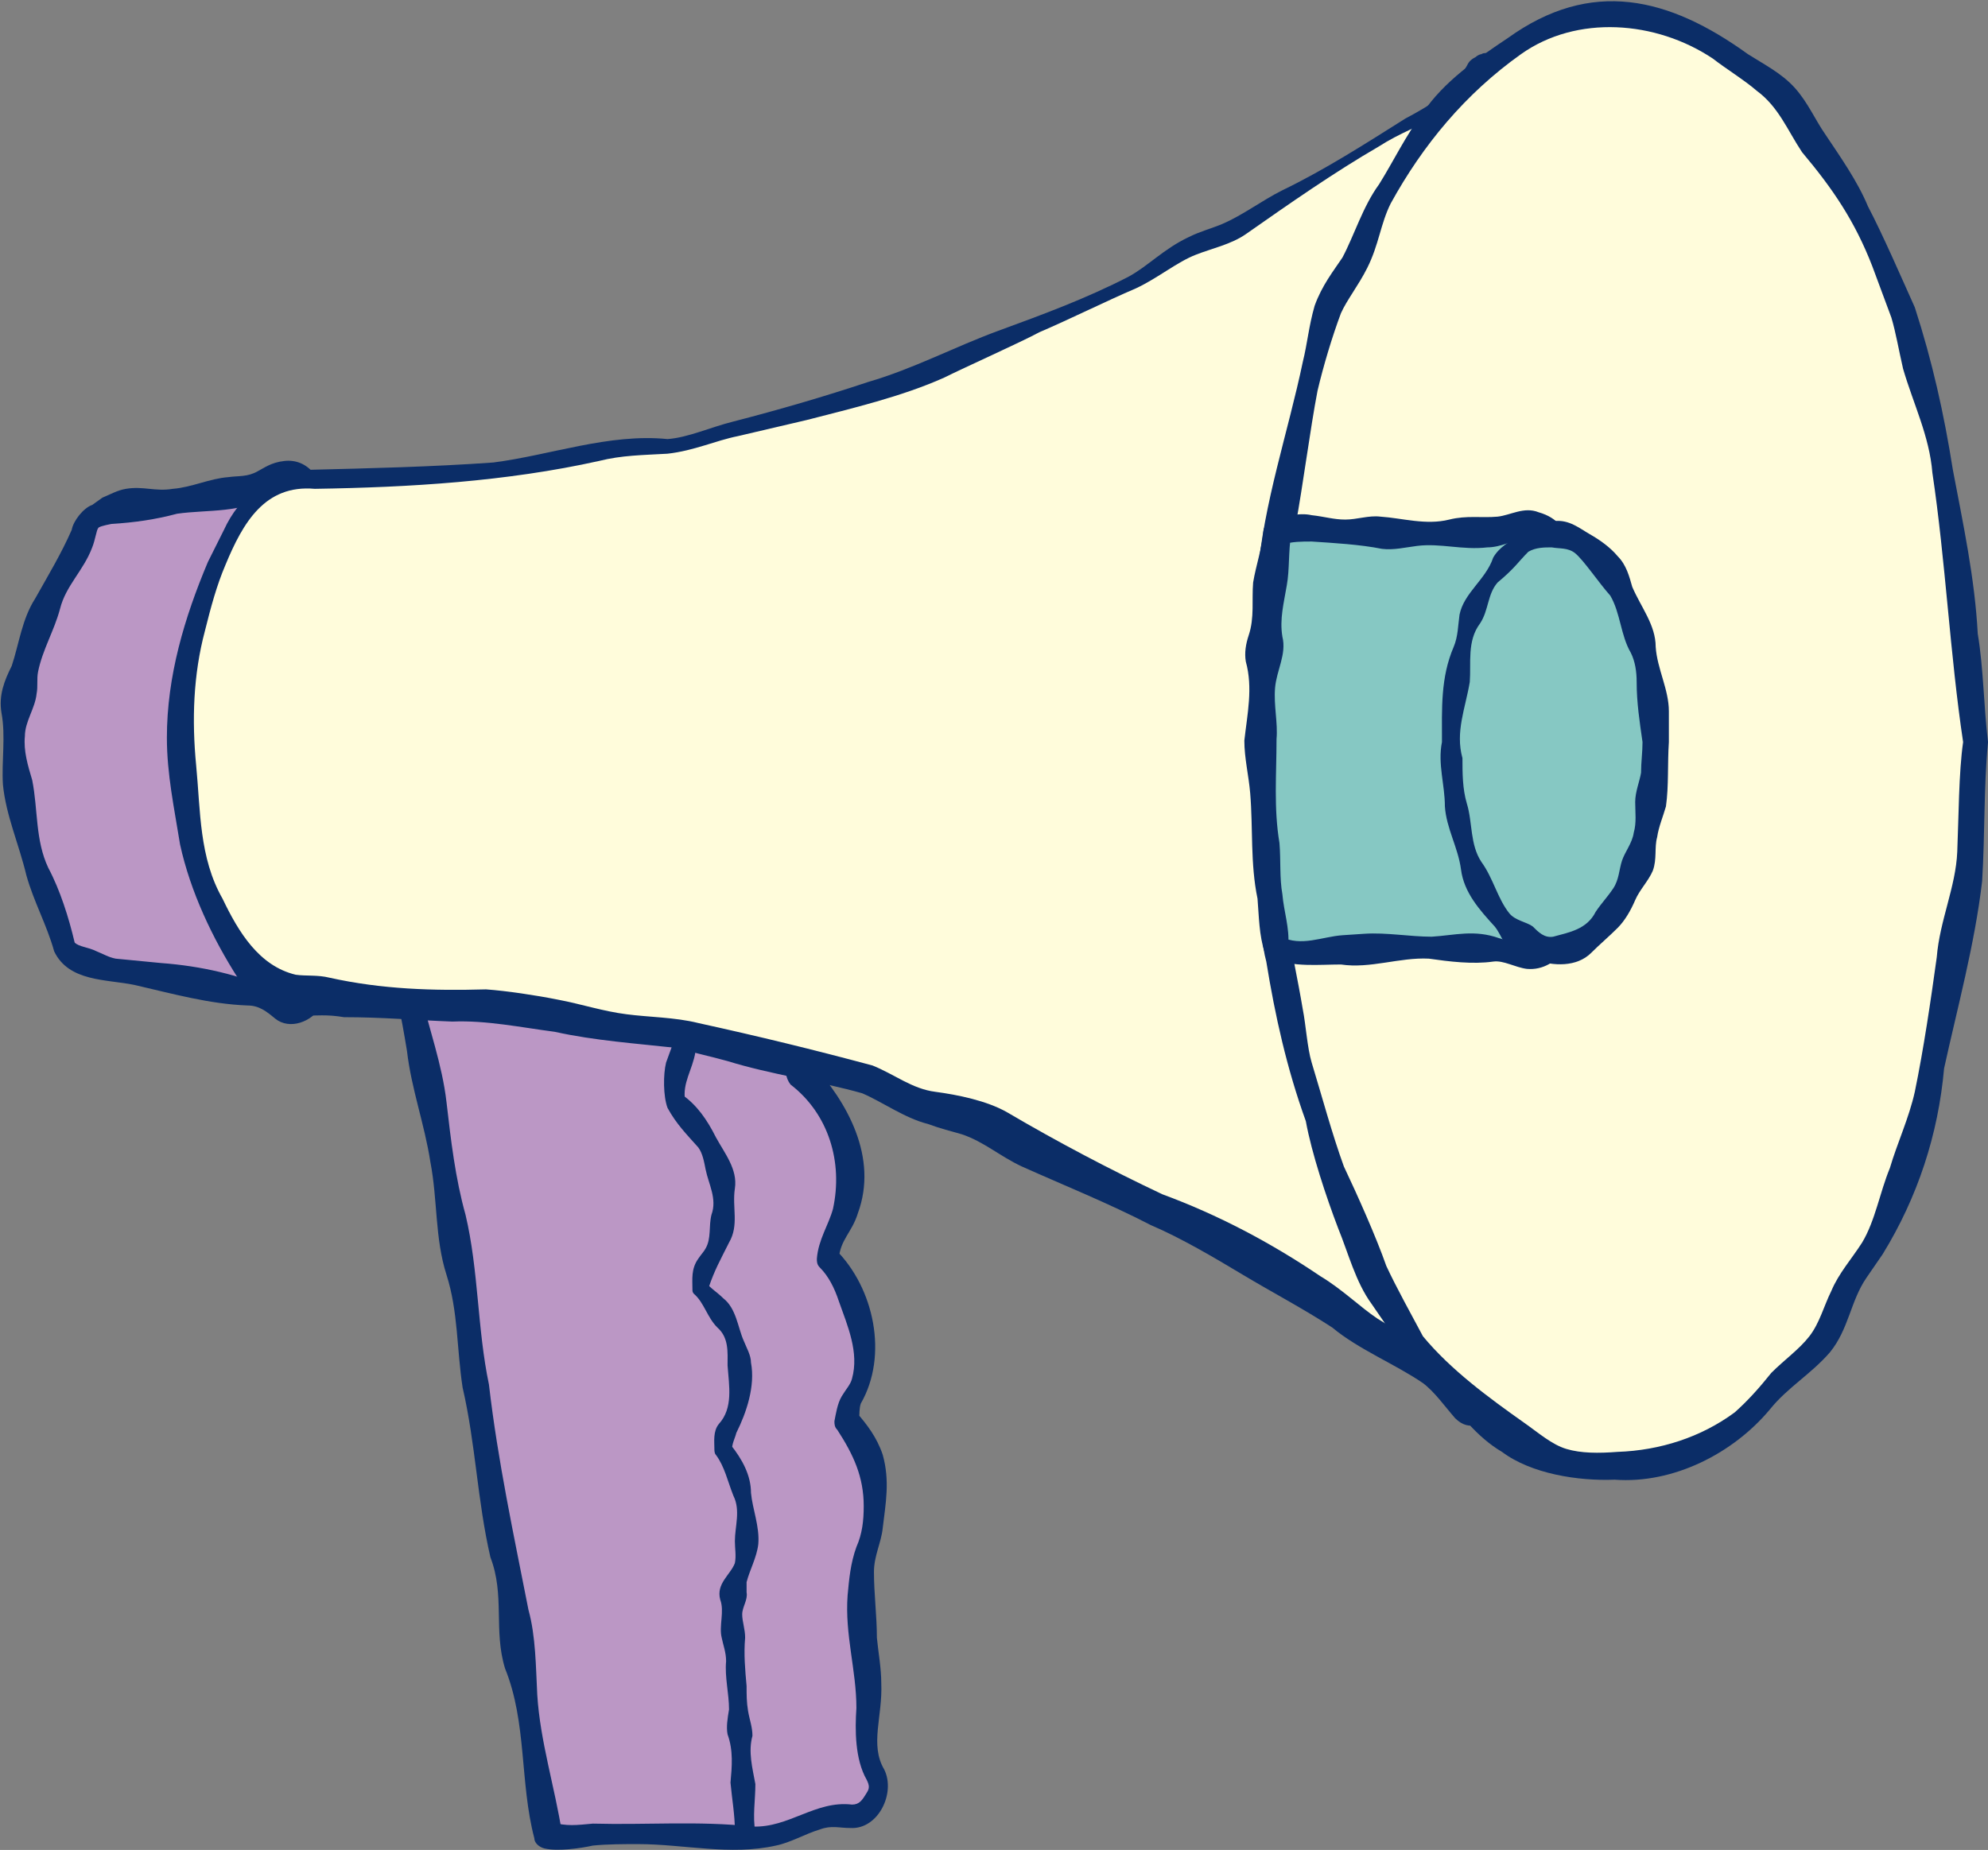 <?xml version="1.0" encoding="utf-8"?>
<!-- Generator: Adobe Illustrator 25.4.1, SVG Export Plug-In . SVG Version: 6.00 Build 0)  -->
<svg version="1.1" id="レイヤー_1" xmlns="http://www.w3.org/2000/svg" xmlns:xlink="http://www.w3.org/1999/xlink" x="0px"
	 y="0px" viewBox="0 0 135.8 126.4" style="enable-background:new 0 0 135.8 126.4;" xml:space="preserve">
<rect x="0" y="0" width="135.8" height="126.4" fill="#808080" stroke="none"/>
<style type="text/css">
	.st0{clip-path:url(#SVGID_00000062194182307470939620000011778339769023249814_);fill:#BB97C5;}
	.st1{clip-path:url(#SVGID_00000062194182307470939620000011778339769023249814_);fill:#0B2D67;}
	.st2{clip-path:url(#SVGID_00000062194182307470939620000011778339769023249814_);fill:#FFFCDB;}
	.st3{clip-path:url(#SVGID_00000062194182307470939620000011778339769023249814_);fill:#86C8C3;}
</style>
<g>
	<defs>
		<rect id="SVGID_1_" width="135.8" height="126.4"/>
	</defs>
	<clipPath id="SVGID_00000038409127499334792710000005120976112756311695_">
		<use xlink:href="#SVGID_1_"  style="overflow:visible;"/>
	</clipPath>
	<path style="clip-path:url(#SVGID_00000038409127499334792710000005120976112756311695_);fill:#BB97C5;" d="M26.5,64.2
		c0.4,0.8,0.9,2,1.3,3.8c0.3,1.2,0.6,2.5,0.9,4.1c0.3,1.3,0.6,2.6,0.9,4.1c0.2,1.3,0.4,2.7,0.7,4.1c0.2,1.3,0.4,2.7,0.6,4.1
		c0.2,1.3,0.5,2.7,0.7,4.1c0.2,1.4,0.3,2.8,0.5,4.1c0.2,1.4,0.4,2.7,0.6,4.1c0.2,1.4,0.4,2.8,0.6,4.1c0.2,1.4,0.5,2.7,0.7,4.1
		c0.2,1.4,0.6,2.7,0.8,4.1c0.2,1.4,0.3,2.8,0.4,4.1c0.2,1.5,0.5,2.8,0.7,4.1c0.2,1.5,0.4,2.9,0.6,4.1c0.3,1.8,0.6,3.1,0.7,4
		c1.8,0.4,1.9,0,3.7,0c1.9,0,1.9,0,3.8,0c1.9,0,1.9,0.1,3.8,0.1c1.9,0,1.9,0.3,3.8,0c1.8-0.3,1.8-0.6,3.5-1.2c1.8-0.6,2.6,0.5,3.6-1
		c1.1-1.6-0.3-2-0.4-3.9c-0.1-2,0.2-2,0.1-4c-0.1-2-0.3-2-0.4-3.9c-0.1-2-0.2-2,0-4c0.1-1.8,0.5-1.5,0.8-3.5
		c0.1-1.1,0.2-2.3-0.1-3.6c-0.2-1.1-0.9-2.2-1.7-3.2c0.1-2,1-1.6,1.2-3.8c0.1-1.2-0.1-2.5-0.6-3.9c-0.4-1.1-0.8-2.3-1.9-3.4
		c0.3-2.3,1.1-1.7,1.4-4.3c0.2-1.3,0.2-2.8-0.5-4.5c-0.5-1.2-1.4-2.5-2.7-3.8c-0.2-2.4,2.2-2.7,0.9-4.7c-1.1-1.8-2.1-0.2-4.2-0.5
		c-2.1-0.3-2.1-0.4-4.1-0.7s-2.1-0.3-4.1-0.7c-2.1-0.3-2.1-0.2-4.2-0.5c-2.1-0.3-2.1-0.4-4.1-0.7c-2.1-0.3-2.1-0.3-4.2-0.7
		C28.6,64.4,28.6,64.2,26.5,64.2"/>
	<path style="clip-path:url(#SVGID_00000038409127499334792710000005120976112756311695_);fill:#0B2D67;" d="M27.2,64.8
		c0.2-0.2,0.3-0.4,0.3-0.6c-0.1-0.3,0-0.1,0-0.1l0.1,0.2c0.5,1.1,0.8,2.2,1.1,3.4c0.6,2.6,1.5,5,1.8,7.6c0.3,2.6,0.6,5.2,1.3,7.7
		c0.9,3.8,0.8,7.8,1.6,11.6c0.6,5.2,1.7,10.3,2.7,15.4c0.5,1.8,0.5,3.9,0.6,5.8c0.2,3.2,1.2,6.3,1.7,9.5l-0.7-0.8
		c1,0.3,1.7,0.2,2.8,0.1c3.7,0.1,7.2-0.2,10.9,0.2c2.5,0.1,4.3-1.8,6.8-1.5c0.5,0,0.7-0.3,1-0.8c0.2-0.3,0.2-0.5,0-0.9
		c-0.8-1.4-0.8-3.4-0.7-4.9c0-2.6-0.8-5-0.6-7.7c0.1-1.1,0.2-2.2,0.6-3.3c0.4-0.9,0.5-1.8,0.5-2.8c0-2-0.7-3.5-1.8-5.2
		C57,97.5,57,97.3,57,97.1c0.1-0.5,0.2-1.2,0.5-1.7c0.3-0.5,0.6-0.8,0.7-1.2c0.5-1.8-0.3-3.6-0.9-5.3C57,88,56.6,87.2,56,86.6
		c-0.2-0.2-0.2-0.4-0.2-0.6c0.1-1.3,0.8-2.3,1.1-3.4c0.7-3.2-0.3-6.5-2.9-8.5c-0.7-0.9-0.2-2.4,0.4-3.3c0.5-0.8,0.8-1,0.3-1.8
		c-0.1-0.2-0.2-0.3-0.3-0.3c-0.2-0.1-1.1,0.2-2,0.3c-0.4,0.1-0.9,0-1.3,0c-3.2-0.4-6.5-0.8-9.6-1.5c-1.5-0.2-5-0.6-6.5-0.8
		c-1.4-0.2-2.9-0.4-4.3-0.7c-1.3-0.2-2.3-0.8-3.5-0.8c-0.1,0-0.2,0-0.1,0C27.1,65,27.1,64.9,27.2,64.8 M25.7,63.9
		c0.7-0.8,2.2-0.6,3.2-0.5c2.2,0.5,4.2,0.7,6.4,1.1c4.3,1.2,8.6,1,12.9,2c1.4,0.3,2.7,0.8,4.1,0.8c0.8-0.1,1.3-0.5,2.3-0.5
		c1.7,0.2,2.9,2.3,2.2,3.9c-0.5,1-1.2,1.5-1.1,2.5l-0.3-0.6c2.5,2.7,4.6,6.5,3.2,10.3c-0.4,1.3-1.2,1.8-1.3,3.1l-0.2-0.6
		c2.6,2.6,3.6,7.2,1.7,10.5c-0.1,0.3-0.1,0.7-0.1,1.1l-0.2-0.5c0.7,0.8,1.4,1.7,1.8,2.9c0.5,1.8,0.2,3.3,0,5c-0.1,1-0.6,1.9-0.6,3
		c0,1.5,0.2,3,0.2,4.5c0.1,1,0.3,2.1,0.3,3.1c0.1,2.3-0.8,4.2,0.2,5.9c0.8,1.6-0.4,4.1-2.3,4c-0.8,0-1.3-0.2-2.1,0.1
		c-1,0.3-2,0.9-3,1.1c-3.1,0.7-6.3-0.1-9.4-0.1c-1,0-2.1,0-3.1,0.1c-0.9,0.2-2.4,0.4-3.3,0.2c-0.4-0.1-0.7-0.4-0.7-0.7
		c-1-3.8-0.5-7.9-2-11.6c-0.8-2.6,0-5-1-7.6c-0.9-3.9-1-7.7-1.9-11.6c-0.4-2.6-0.3-5.2-1.1-7.7c-0.8-2.5-0.6-5.1-1.1-7.7
		c-0.4-2.6-1.3-5-1.6-7.6c-0.4-2.4-0.8-4.8-1.9-7.1c0,0,0,0-0.1-0.3C25.6,64.3,25.6,64.1,25.7,63.9"/>
	<path style="clip-path:url(#SVGID_00000038409127499334792710000005120976112756311695_);fill:#0B2D67;" d="M50.2,125.1
		c0-1.1-0.2-2.2-0.3-3.3c0.1-1.1,0.2-2.2-0.2-3.3c-0.1-0.5,0-1.1,0.1-1.7c0-1.1-0.3-2.2-0.2-3.3c0-0.6-0.2-1.1-0.3-1.6
		c-0.2-0.8,0.2-1.8-0.1-2.6c-0.3-1.1,0.7-1.7,1-2.5c0.1-0.5,0-1,0-1.5c0-1,0.4-2.1-0.1-3.1c-0.4-1-0.6-2-1.2-2.8
		c-0.1-0.1-0.1-0.3-0.1-0.4c0-0.5-0.1-1.2,0.3-1.7c1-1.1,0.7-2.6,0.6-4c0-0.9,0.1-1.9-0.7-2.6c-0.7-0.7-0.9-1.7-1.6-2.3
		c-0.1-0.1-0.1-0.2-0.1-0.3c0-0.7-0.1-1.4,0.4-2.1c0.2-0.3,0.4-0.5,0.5-0.7c0.4-0.7,0.2-1.5,0.4-2.3c0.4-1.1-0.2-2.1-0.4-3.1
		c-0.1-0.5-0.2-1.1-0.5-1.5c-0.8-0.9-1.5-1.6-2.1-2.7c-0.3-0.8-0.3-2.3-0.1-3.1c0,0,0.8-2.2,0.8-2.2c0.1-0.4,0.5-0.5,0.9-0.4
		c0.8,0.3,0.4,1.3,0.3,1.9c-0.2,1.2-0.9,2.1-0.7,3.3l-0.2-0.4c1,0.7,1.7,1.7,2.3,2.9c0.6,1.1,1.5,2.2,1.3,3.5
		c-0.2,1.3,0.3,2.5-0.4,3.7c-0.6,1.2-1,1.9-1.4,3.1l-0.2-0.4c0.3,0.4,0.8,0.7,1.2,1.1c0.9,0.7,1,2,1.4,2.9c0.2,0.5,0.5,1,0.5,1.5
		c0.3,1.6-0.3,3.4-1,4.8c-0.1,0.4-0.3,0.7-0.3,1.2l-0.1-0.4c0.8,1,1.4,2.1,1.4,3.3c0.1,1.1,0.6,2.3,0.5,3.5
		c-0.1,0.9-0.6,1.8-0.8,2.6c0,0.3,0,0.5,0,0.7c0.1,0.5-0.3,1-0.3,1.5c0,0.5,0.2,1,0.2,1.6c-0.1,1.1,0,2.2,0.1,3.3
		c0,0.6,0,1.1,0.1,1.7c0.1,0.6,0.3,1.1,0.3,1.7c-0.3,1.1,0,2.2,0.2,3.3c0,1.1-0.2,2.2,0,3.3C51.8,126,50.2,126.2,50.2,125.1"/>
	<path style="clip-path:url(#SVGID_00000038409127499334792710000005120976112756311695_);fill:#BB97C5;" d="M20.9,32.9
		c-1.8-1.5-2.3,0.3-4.5,0.7c-2.3,0.3-2.3,0.3-4.6,0.7c-2.3,0.3-2.4,0-4.6,0.7c-1.8,0.6-1,1.1-2.2,3.1c-0.6,1-1.2,2.1-1.8,3.4
		c-0.5,1.1-0.9,2.3-1.3,3.6c-0.3,1.2-0.7,2.5-0.8,3.8c-0.1,1.2-0.1,2.6,0,3.9c0.2,1.7,0.5,3.3,0.9,4.6c0.4,1.8,1,3.3,1.6,4.5
		c1.2,2.8,0.3,3.1,2.5,3.9c1.8,0.7,1.8,0.4,3.7,0.8s1.9,0.3,3.7,0.6c1.9,0.3,1.9,0.4,3.7,0.7c1.9,0.3,2.4,2,3.7,0.6
		c1.6-1.6,0-2.2,0-4.4c0-2.2,0-2.2,0-4.5s0.1-2.2,0.1-4.5c0-2.2,0-2.2,0-4.5c0-2.2,0-2.2,0-4.5c0-2.2,0.1-2.2,0.1-4.5
		c0-2.2-0.6-2.3-0.1-4.5C21.3,35,22.6,34.3,20.9,32.9"/>
	<path style="clip-path:url(#SVGID_00000038409127499334792710000005120976112756311695_);fill:#0B2D67;" d="M20.3,33.6
		c-0.8-0.7-0.9-0.3-1.8,0.2c-1.9,1.3-4.3,1-6.4,1.3c-1.5,0.4-2.9,0.6-4.5,0.7c-0.5,0.1-0.9,0.2-0.9,0.3c-0.1,0.1-0.2,0.8-0.4,1.3
		C5.7,39,4.5,40,4.1,41.6c-0.4,1.5-1.2,2.8-1.5,4.3c-0.1,0.5,0,1-0.1,1.5c-0.1,1-0.8,1.9-0.8,2.9c-0.1,1,0.2,2,0.5,3
		c0.4,2,0.2,4.1,1.1,6c0.8,1.5,1.4,3.4,1.8,5.1C5.4,64.7,6,64.7,6.6,65c0.5,0.2,0.8,0.4,1.3,0.5l3.1,0.3c2.7,0.2,5.4,0.8,7.8,1.9
		c0.5,0.3,1,0.5,1,0.3c0.3-0.3,1-0.7,0.9-1.2c-0.1-0.6-0.5-1.6-0.7-2.4c-0.3-1.3-0.1-2.6,0-4c0-1-0.2-2.1-0.2-3.2c0-1,0.3-2,0.2-3.1
		c0-1-0.2-2.1-0.2-3.1c0.1-2.1,0.4-4.2,0.1-6.3c-0.2-1.6,0.3-3,0.1-4.5c-0.5-1.6-0.3-3.6,0.4-5.1C20.8,34.2,21.1,34.4,20.3,33.6
		L20.3,33.6 M21.4,32.3c3.2,2-0.6,5.1,0.2,7.8l0.2,1.7c0.4,2.1-0.3,4.1-0.1,6.2c0.4,2.1,0.3,4.2,0,6.3c-0.1,1,0.2,2.1,0.1,3.2
		c-0.1,1-0.3,2-0.2,3.1c0,1,0.3,2.1,0.1,3.1c-0.1,0.6-0.1,0.9-0.1,1.4c0.1,0.5,0.3,0.8,0.6,1.5c0.3,0.6,0.2,1.7-0.3,2.2
		c-0.6,1-2.1,1.6-3.1,0.8c-0.6-0.5-1.1-0.9-1.9-0.9c-2.6-0.1-5.1-0.8-7.7-1.4c-1.9-0.4-4.5-0.2-5.5-2.3c-0.5-1.8-1.4-3.4-1.9-5.2
		c-0.5-2.1-1.4-4.1-1.6-6.2c-0.1-1.6,0.2-3.3-0.1-4.9c-0.2-1.2,0.2-2.2,0.7-3.2c0.5-1.5,0.7-3.2,1.6-4.6c0.9-1.6,1.8-3.1,2.5-4.7
		c0.1-0.6,0.8-1.5,1.4-1.7L7,34c0.5-0.2,1-0.5,1.6-0.6c1.2-0.2,2,0.2,3.2,0c1.3-0.1,2.5-0.7,3.8-0.8c0.7-0.1,1.3,0,2-0.4
		c0.4-0.2,0.9-0.6,1.8-0.7C20.2,31.4,20.9,31.7,21.4,32.3L21.4,32.3"/>
	<path style="clip-path:url(#SVGID_00000038409127499334792710000005120976112756311695_);fill:#FFFCDB;" d="M101,95.8
		c-0.8,2-1.5-0.9-3.8-2.4c-1-0.7-2.4-1.3-3.8-2.1c-1.1-0.7-2.2-1.7-3.6-2.5c-1.2-0.7-2.4-1.5-3.7-2.2c-1.2-0.7-2.5-1.4-3.8-2.1
		c-1.2-0.7-2.7-1.1-4-1.8c-1.3-0.7-2.6-1.3-3.9-1.9c-1.3-0.6-2.6-1.3-3.9-1.8c-1.3-0.6-2.5-1.5-3.8-2.1c-1.4-0.6-2.9-0.6-4.2-1.1
		c-1.4-0.5-2.6-1.4-3.9-1.8c-1.4-0.4-2.8-0.6-4.2-0.9c-1.4-0.4-2.7-0.8-4.1-1.1c-1.4-0.3-2.8-0.7-4.1-1c-1.4-0.3-2.9-0.2-4.2-0.4
		c-1.4-0.2-2.8-0.6-4.2-0.8c-1.5-0.2-2.9-0.5-4.2-0.6c-1.5-0.2-3,0-4.3-0.1c-1.6-0.1-3-0.2-4.2-0.3c-2.7-0.1-2.1-0.4-4.2-0.4
		c-1.4,0-2.6-0.6-3.7-1.7c-0.9-0.9-1.6-2.1-2.3-3.5c-0.6-1.2-1.2-2.5-1.6-3.9c-0.3-1.3-0.5-2.7-0.7-4.2c-0.2-1.4-0.4-2.8-0.4-4.3
		c0-1.5,0.1-2.9,0.3-4.3c0.2-1.5,0.6-2.8,1-4.2c0.4-1.5,0.8-2.8,1.4-4c0.7-1.4,1.3-2.8,2.2-3.7c1.1-1.1,2.5-1.7,3.8-1.7
		c2.1,0,1.6,0,4.2-0.1c1.2-0.1,2.6,0,4.2-0.2c1.3-0.1,2.7-0.2,4.2-0.4c1.3-0.1,2.7-0.5,4.2-0.7c1.4-0.2,2.7-0.6,4.2-0.8
		c1.4-0.2,2.8,0,4.3-0.2c1.4-0.3,2.7-0.8,4.1-1.1c1.4-0.3,2.7-0.7,4.1-1.1c1.4-0.4,2.7-0.8,4.1-1.2c1.3-0.4,2.6-0.8,3.9-1.3
		c1.2-0.5,2.4-1.1,3.7-1.6c1.2-0.5,2.5-1,3.7-1.6c1.2-0.6,2.5-1,3.8-1.6c1.2-0.6,2.5-1.1,3.7-1.7c1.2-0.6,2.3-1.6,3.4-2.2
		c1.2-0.7,2.6-0.9,3.8-1.6c1.2-0.7,2.3-1.5,3.4-2.2c1.2-0.7,2.4-1.4,3.5-2.1c1.2-0.8,2.4-1.5,3.4-2.2c1.3-0.8,2.6-1.3,3.6-2
		c2.1-1.4,2.5-4.3,3.2-2.4c0.7,2-0.2,2.1-0.2,4.3c0,2.2,0,2.2,0,4.3c0,2.2,0,2.2,0,4.3c0,2.2,0,2.2,0,4.3c0,2.2-0.1,2.2-0.1,4.3
		c0,2.2,0.1,2.2,0.1,4.3c0,2.2,0.3,2.2,0.3,4.3c0,2.2,0,2.2,0,4.3c0,2.2-0.3,2.2-0.3,4.3c0,2.2,0.1,2.2,0.1,4.3
		c0,2.2-0.1,2.2-0.1,4.3c0,2.2,0.2,2.2,0.2,4.3c0,2.2,0,2.2,0,4.3c0,2.2-0.3,2.2-0.4,4.3c0,2.2,0.1,2.2,0.1,4.3
		c0,2.2-0.3,2.2-0.3,4.3c0,2.2,0.2,2.2,0.2,4.3c0,2.2,0.1,2.2,0.1,4.3c0,2.2-0.1,2.2-0.1,4.3c0,2.2-0.3,2.2,0,4.3
		C101.3,93.7,101.8,93.8,101,95.8"/>
	<path style="clip-path:url(#SVGID_00000038409127499334792710000005120976112756311695_);fill:#0B2D67;" d="M101.9,96.2
		c-0.4,1.1-1.5,1.7-2.5,0.7c-0.7-0.8-1.4-1.8-2.2-2.4c-1.9-1.3-4.4-2.3-6.2-3.8c-2-1.3-4.1-2.4-6.1-3.6c-2-1.2-4.2-2.5-6.3-3.4
		c-2.9-1.5-5.9-2.7-8.8-4c-1.5-0.7-2.6-1.7-4.1-2.2c-0.7-0.2-1.5-0.4-2.3-0.7c-1.6-0.4-3.1-1.5-4.5-2.1c-2.8-0.8-6.3-1.3-9.2-2.2
		c-0.7-0.2-2.8-0.7-3.5-0.9c-2.7-0.3-5.6-0.5-8.3-1.1c-2.3-0.3-4.7-0.8-7-0.7c-2.6-0.1-4.8-0.3-7.4-0.3c-1.2-0.2-1.8-0.1-3-0.1
		c-1.7-0.1-3.3-1.2-4.2-2.5c-1.8-2.8-3.3-6-4-9.2c-0.4-2.5-0.9-4.8-0.9-7.3c0-4.2,1.2-8.2,2.8-12l1.1-2.2c1-2.2,3.2-4.2,5.8-4.1
		c4.1-0.1,8.4-0.2,12.6-0.5c3.9-0.5,7.9-2,11.9-1.6c1.4-0.1,2.9-0.8,4.5-1.2c3.1-0.8,6.2-1.7,9.2-2.7c3.1-0.9,5.9-2.4,8.9-3.5
		c3-1.1,6-2.2,8.9-3.7c1.3-0.7,2.4-1.9,4.1-2.7c0.8-0.4,1.6-0.6,2.3-0.9c1.4-0.6,2.7-1.6,4.1-2.3c2.9-1.4,5.7-3.2,8.4-4.9
		c1.7-0.9,3.2-1.8,4.2-3.6c0.1-0.2,0.2-0.4,0.6-0.6c0.1-0.1,0.3-0.2,0.4-0.2c0.1-0.1,0.5-0.1,0.7,0c0.3,0.1,0.5,0.4,0.6,0.6
		c0.7,1.4,0.6,2.7,0.1,4.1c-0.3,3.6,0.1,7.2,0,10.7c0.2,3.2-0.4,6.5-0.2,9.6c-0.1,2.6,0.5,4.8,0.5,7.3c0,2.4,0.1,4.9-0.4,7.3
		c-0.2,3-0.1,6.5-0.2,9.6c0.2,2.4,0.4,4.8,0.3,7.2c0.1,1.6-0.1,3.3-0.4,4.9c-0.2,2.4,0.1,4.8-0.3,7.3c-0.4,2.3,0.2,4.8,0.2,7.1
		c0.2,3.2,0.2,6.5,0,9.7c-0.4,2.1,0.6,4,0.2,6.1C102.1,95.3,101.9,95.8,101.9,96.2L101.9,96.2z M100.3,95.5c0.7-1.5-0.1-2.7-0.2-4.3
		c-0.3-3.2,0.2-6.6,0.1-9.7c-0.1-2.4-0.1-4.9-0.1-7.3c0.1-2.4,0.6-4.7,0.2-7.2c-0.3-2.4,0.3-4.8,0.2-7.3c0.1-4,0-8.1,0.1-12.1
		c0-1.6-0.3-3.2-0.3-4.9c0.1-1.6,0.3-3.1,0.2-4.8c0-1.3,0.2-3.4,0-4.7c-0.3-1.6-0.1-3.3-0.1-4.9c0-6.4,0-12.9,0.2-19.3
		c0-0.8,0.2-1.8,0.4-2.5c0-0.3,0-0.6-0.1-0.9c-0.1-0.3-0.2-0.7-0.3-0.9c0,0,0-0.1,0,0c0,0.1,0.1,0.1,0.2,0.1c0.1,0.1,0.4,0,0.4,0
		c0.1,0,0.2-0.1,0.2-0.1c-0.7,1.1-1.6,2.5-2.9,3.1c-1.5,0.8-2.9,1.3-4.3,2.2c-3.1,1.8-6.1,3.9-9.1,6c-1,0.7-2.4,1-3.4,1.4
		c-1.3,0.5-2.6,1.6-4.1,2.3c-2.1,0.9-4.5,2.1-6.6,3c-1.3,0.7-5.1,2.4-6.5,3.1c-2.9,1.3-6.3,2.1-9.4,2.9c0,0-4.7,1.1-4.7,1.1
		c-1.5,0.3-3,1-4.8,1.2c-1.7,0.1-3.1,0.1-4.7,0.5c-6.3,1.4-12.9,1.8-19.4,1.9c-3.4-0.3-4.9,2.3-6.1,5.2c-0.6,1.4-1,2.9-1.4,4.5
		c-0.8,3-0.9,6.1-0.6,9.2c0.3,3.1,0.2,6.3,1.8,9.1c1.1,2.3,2.5,4.6,5,5.2c0.7,0.1,1.5,0,2.3,0.2c3.6,0.8,7.1,0.9,10.7,0.8
		c1.4,0.1,3.4,0.4,4.9,0.7c1.6,0.3,3.1,0.8,4.7,1c1.5,0.2,3.3,0.2,4.9,0.6c4.1,0.9,7.8,1.8,11.9,2.9c1.5,0.6,2.7,1.6,4.3,1.8
		c1.5,0.2,3.5,0.6,4.9,1.4c3.4,2,7,3.9,10.6,5.6c3.8,1.4,7.4,3.3,10.8,5.6c1.5,0.9,2.7,2.1,3.9,2.9c1.4,0.9,2.8,1.4,4.3,2.5
		c0.9,0.7,1.7,1.9,2.4,2.6c-0.1-0.1-0.6,0-0.6,0.1c0,0,0,0,0-0.1L100.3,95.5L100.3,95.5z"/>
	<path style="clip-path:url(#SVGID_00000038409127499334792710000005120976112756311695_);fill:#FFFCDB;" d="M134.9,50.7
		c0,1.4-0.2,2.9-0.2,4.3c-0.1,1.4,0,2.9-0.1,4.3c-0.1,1.4-0.6,2.8-0.8,4.2c-0.2,1.4-0.5,2.8-0.7,4.2c-0.3,1.4-0.5,2.8-0.8,4.2
		c-0.3,1.4-0.4,2.9-0.8,4.2c-0.4,1.4-0.8,2.8-1.3,4.1c-0.5,1.4-1,2.7-1.6,4c-0.6,1.3-1.6,2.4-2.3,3.6c-0.7,1.3-1,2.8-1.8,3.9
		c-0.9,1.2-2.2,2-3.1,3c-1,1.1-1.9,2.2-3,3c-1.2,0.9-2.5,1.5-3.8,1.9c-1.4,0.5-2.7,0.6-4.2,0.6c-1.4,0-2.9,0.1-4.2-0.4
		c-1.3-0.5-2.5-1.3-3.7-2.2c-1.1-0.8-2.1-1.8-3.1-2.9c-0.9-1-2.1-1.9-3-3.1c-0.8-1.1-1.5-2.4-2.2-3.7c-0.7-1.2-1-2.6-1.6-3.9
		c-0.6-1.3-1.1-2.6-1.6-3.9c-0.5-1.3-0.8-2.7-1.2-4.1c-0.4-1.3-0.9-2.7-1.3-4.1c-0.3-1.4-0.5-2.8-0.7-4.2c-0.2-1.4-0.6-2.8-0.8-4.2
		c-0.2-1.4-0.3-2.8-0.4-4.2c-0.1-1.4,0-2.8,0-4.3c-0.1-1.4-0.1-2.8-0.1-4.3c0-1.4-0.3-2.9-0.2-4.3c0.1-1.4,0.3-2.8,0.4-4.2
		c0.1-1.4,0.3-2.8,0.5-4.2c0.2-1.4,0.5-2.8,0.8-4.2c0.3-1.4,0.5-2.8,0.9-4.2c0.3-1.4,0.5-2.8,0.9-4.2c0.4-1.4,0.6-2.8,1.1-4.1
		c0.5-1.4,1.5-2.5,2.1-3.8c0.6-1.3,0.9-2.7,1.6-3.9c0.7-1.3,1.4-2.5,2.2-3.7c0.9-1.2,1.7-2.4,2.7-3.3c1-1.1,2.1-2,3.2-2.8
		c1.2-0.9,2.4-1.7,3.7-2.2c1.4-0.5,2.8-0.7,4.3-0.7c1.4,0,2.8,0.5,4.2,0.9c1.3,0.5,2.5,1.2,3.7,2.1c1.1,0.8,2.4,1.4,3.5,2.5
		c0.9,1,1.5,2.4,2.3,3.6c0.8,1.1,1.7,2.2,2.4,3.5c0.7,1.2,1.3,2.5,1.9,3.8c0.6,1.3,1.1,2.6,1.6,3.9c0.5,1.3,0.7,2.7,1.1,4.1
		c0.4,1.3,0.9,2.7,1.2,4.1c0.3,1.4,0.5,2.8,0.7,4.2c0.2,1.4,0.5,2.8,0.6,4.2c0.2,1.4,0.4,2.8,0.5,4.2c0.1,1.4,0.3,2.8,0.3,4.2
		C134.6,47.8,134.9,49.2,134.9,50.7"/>
	<path style="clip-path:url(#SVGID_00000038409127499334792710000005120976112756311695_);fill:#0B2D67;" d="M135.8,50.7
		c-0.3,3.2-0.2,6.2-0.4,9.5c-0.5,4.3-1.7,8.7-2.6,12.8c-0.4,4.5-1.8,8.8-4.2,12.7l-1.1,1.6c-1.1,1.6-1.2,3.5-2.5,5.1
		c-1.3,1.5-2.9,2.4-4.1,3.9c-2.5,3-6.6,5.1-10.6,4.8c-2.5,0.1-5.7-0.4-7.7-1.9c-1.7-1-2.9-2.6-4.1-4.1c-1.3-1.4-2.8-2.7-3.7-4.4
		c0,0-1.1-1.6-1.1-1.6c-1.1-1.5-1.6-3.5-2.3-5.2c-0.8-2.1-1.8-5.1-2.2-7.3c-1.3-3.6-2.1-7.2-2.7-10.9c-0.3-1.1-0.4-2.7-0.5-3.8
		c0-1.2-0.3-2.7-0.3-3.8c-0.1-3.7,0.1-7.5-0.3-11.2c0-2.3,0.4-5.3,0.5-7.5c0.4-5,2.1-9.9,3.1-14.7c0.3-1.2,0.4-2.4,0.8-3.8
		c0.5-1.4,1.3-2.4,1.9-3.3c0.8-1.5,1.4-3.5,2.5-5c1-1.6,1.8-3.3,3-4.9c1.4-2.1,3.7-3.7,5.8-5.1c5.7-4.1,11-2.8,16.4,1.1
		c1.1,0.7,2.3,1.3,3.2,2.3c0.9,1,1.4,2.2,2.1,3.2c1,1.5,2.2,3.2,2.9,4.9c1,1.9,2.3,4.9,3.2,6.9c1.2,3.7,2,7.3,2.6,11.1
		c0.7,3.7,1.5,7.4,1.7,11.2C135.5,45.7,135.5,48.2,135.8,50.7 M134.1,50.7c-0.9-6-1.2-12.4-2.1-18.4c-0.2-2.5-1.3-4.7-2-7.1
		c-0.3-1.3-0.5-2.5-0.8-3.5l-1.3-3.5c-1.2-3.1-2.7-5.3-4.8-7.8c-1-1.5-1.6-3.1-3.1-4.2c-0.8-0.7-2.1-1.5-3-2.2
		c-3.9-2.6-9.3-3-13.1-0.3c-3.8,2.7-6.7,6.2-8.9,10.2c-0.7,1.4-0.8,2.8-1.6,4.4c-0.6,1.2-1.4,2.2-1.8,3.1C91,23,90.4,25,90,26.7
		c-0.5,2.6-1,6.5-1.5,9.2c-0.7,3.5-1.1,7.4-1.5,11c0.1,3,0.5,6.3,0.5,9.3c-0.4,4.3,0.8,8.6,1.5,12.8c0.2,1,0.3,2.6,0.6,3.6
		c0.7,2.3,1.4,4.9,2.2,7.1c0.9,1.9,2.2,4.8,2.9,6.8c0.7,1.5,1.7,3.3,2.5,4.8c1.9,2.3,4.5,4.2,6.9,5.9c1,0.7,1.9,1.5,2.9,1.8
		c1,0.3,2.2,0.3,3.5,0.2c2.9-0.1,5.7-1,8-2.7c0.9-0.8,1.7-1.7,2.5-2.7c0.9-0.9,1.9-1.6,2.6-2.5c0.7-0.9,1-2.1,1.5-3.1
		c0.5-1.2,1.4-2.2,2.1-3.3c0.9-1.5,1.2-3.4,1.9-5.1c0.5-1.7,1.3-3.4,1.7-5.2c0.6-2.9,1.1-6.3,1.5-9.2c0.2-2.5,1.3-4.8,1.4-7.2
		C133.8,55.8,133.8,52.8,134.1,50.7"/>
	<path style="clip-path:url(#SVGID_00000038409127499334792710000005120976112756311695_);fill:#86C8C3;" d="M106,36.5
		c-1.8-1.5-2.3,0-4.7,0c-2.3,0-2.3,0.1-4.7,0.1c-2.3,0-2.3-0.1-4.7-0.1c-2.3,0-2.4-0.6-4.7,0.1c-0.2,1.5-0.5,3.1-0.6,4.7
		c-0.1,1.6-0.2,3.2-0.3,4.8c-0.1,1.6-0.1,3.2-0.1,4.8s0.1,3.2,0.2,4.8c0.1,1.6,0.1,3.2,0.3,4.8c0.2,1.6,0.4,3.1,0.6,4.7
		c2.2,0.7,2.3,0.1,4.7,0.1c2.3,0,2.3-0.1,4.7-0.1c2.3,0,2.3,0,4.7,0s2.9,1.5,4.6,0c1.5-1.3,0-2,0-4c0-2-0.1-2-0.1-4.1c0-2,0-2,0-4.1
		s0-2,0-4.1c0-2-0.1-2-0.1-4.1c0-2-0.4-2.1,0-4.1C106.4,38.4,107.5,37.8,106,36.5"/>
	<path style="clip-path:url(#SVGID_00000038409127499334792710000005120976112756311695_);fill:#0B2D67;" d="M105.4,37.1
		c-0.5-0.4-0.7-0.6-1.3-0.4c-0.6,0.2-1.6,0.7-2.5,0.7c-1.7,0.2-3.2-0.3-4.8-0.1c-0.8,0.1-1.6,0.3-2.4,0.2c-1.5-0.3-3.3-0.4-4.8-0.5
		c-0.7,0-1.3,0-2,0.2l0.6-0.7c-0.2,1.2-0.1,2.4-0.3,3.5c-0.2,1.2-0.5,2.3-0.3,3.5c0.3,1.2-0.4,2.3-0.5,3.5c-0.1,1.2,0.2,2.4,0.1,3.5
		c0,2.4-0.2,4.7,0.2,7.1c0.1,1.2,0,2.4,0.2,3.5c0.1,1.2,0.5,2.3,0.4,3.5c0,0-0.5-0.6-0.5-0.6c1.4,0.7,2.8,0,4.2-0.1l1.5-0.1
		c1.5-0.1,3.1,0.2,4.6,0.2c1.6-0.1,2.9-0.5,4.6,0.1c0.8,0.2,1.8,1,2.4,0.4c0.3-0.3,0.8-0.6,1-1c0.1-0.8-0.8-1.9-0.7-2.8
		c-0.2-1.3,0-2.5,0-3.8c0-1-0.2-2-0.2-3c0-2,0.5-4,0.1-6c-0.3-1.4,0.1-3,0-4.5c-0.4-1.5-0.4-3.4,0.3-4.9
		C105.8,37.8,106.1,37.9,105.4,37.1L105.4,37.1 M106.5,35.8c2.1,1.4,0.9,3.2,0.4,4.9c-0.5,1.4-0.3,2.8-0.1,4.3c0.4,2-0.2,4-0.1,6
		c0.1,1,0.3,2,0.2,3c-0.1,1-0.2,2-0.3,3c-0.1,1,0.3,2,0.2,3c-0.1,1-0.2,1.7,0.3,2.7c0.3,0.6,0.3,1.7-0.2,2.2
		c-0.6,0.8-1.5,1.4-2.6,1.3c-0.8-0.1-1.6-0.6-2.3-0.5c-1.4,0.2-3,0-4.4-0.2c-2-0.1-4,0.7-6,0.4c-1.5,0-3.2,0.2-4.7-0.4
		c-0.2,0-0.4-0.2-0.5-0.4c-0.4-1.2-0.4-2.5-0.5-3.7c-0.5-2.4-0.3-4.8-0.5-7.2c-0.1-1.2-0.4-2.4-0.4-3.6c0.2-1.8,0.6-3.6,0.1-5.4
		c-0.1-0.6,0-1.2,0.2-1.8c0.4-1.2,0.2-2.4,0.3-3.6c0.2-1.2,0.6-2.3,0.7-3.5c0-0.3,0.3-0.6,0.6-0.7c0.8-0.3,1.8-0.6,2.7-0.4
		c0.9,0.1,1.5,0.3,2.3,0.3c0.8,0,1.6-0.3,2.4-0.2c1.5,0.1,3.1,0.6,4.7,0.2c1.2-0.3,2.2-0.1,3.3-0.2c0.9-0.1,1.8-0.7,2.8-0.3
		C105.8,35.2,106.2,35.5,106.5,35.8L106.5,35.8z"/>
	<path style="clip-path:url(#SVGID_00000038409127499334792710000005120976112756311695_);fill:#86C8C3;" d="M113,50.7
		c0,1.5-0.2,2.9-0.4,4.3c-0.2,1.5-0.5,2.9-1,4.2c-0.5,1.5-1.3,2.8-2.1,3.7c-1.1,1.3-2.3,2-3.6,2c-1.3,0-2.5-0.7-3.6-2
		c-0.8-1-1.5-2.2-2.1-3.7c-0.5-1.2-0.8-2.7-1.1-4.2c-0.2-1.4-0.3-2.8-0.3-4.3c0-1.5,0.2-2.9,0.4-4.3c0.2-1.5,0.4-3,0.9-4.2
		c0.5-1.5,1.4-2.7,2.1-3.7c1.1-1.3,2.2-2.1,3.5-2.1c1.3,0,2.5,0.8,3.6,2.1c0.8,1,1.4,2.3,2,3.8c0.4,1.2,0.9,2.6,1.1,4.1
		C112.9,47.7,113,49.2,113,50.7"/>
	<path style="clip-path:url(#SVGID_00000038409127499334792710000005120976112756311695_);fill:#0B2D67;" d="M114,50.7
		c-0.1,1.5,0,3-0.2,4.4c-0.2,0.7-0.5,1.4-0.6,2.1c-0.2,0.7,0,1.5-0.3,2.3c-0.3,0.7-0.9,1.3-1.2,2c-0.3,0.7-0.7,1.4-1.2,1.9
		c-0.6,0.6-1.2,1.1-1.8,1.7c-1,1-2.6,0.9-3.8,0.5c-0.4-0.1-0.9-0.1-1.3-0.3c-0.8-0.4-1-1.4-1.5-2c-1-1.1-2.1-2.3-2.3-3.9
		c-0.2-1.5-1-2.8-1.1-4.3c0-1.5-0.5-2.9-0.2-4.4c0-2.3-0.1-4.4,0.8-6.5c0.3-0.7,0.3-1.5,0.4-2.2c0.3-1.5,1.8-2.4,2.3-3.9
		c0.4-0.7,1.1-1.1,1.8-1.5c0.7-0.4,1.5-0.9,2.4-1c1-0.1,1.7,0.5,2.4,0.9c0.7,0.4,1.4,0.9,1.9,1.5c0.6,0.6,0.8,1.4,1,2.1
		c0.6,1.4,1.6,2.6,1.6,4.1c0.1,1.5,0.9,2.9,0.9,4.4C114,49.2,114,50,114,50.7L114,50.7z M112.2,50.7c-0.2-1.4-0.4-2.7-0.4-4.1
		c0-0.7-0.1-1.4-0.4-2c-0.7-1.2-0.7-2.7-1.4-3.9c-0.8-0.9-1.8-2.4-2.4-2.9c-0.5-0.4-1.1-0.3-1.6-0.4c-0.5,0-1.1,0-1.6,0.3
		c-0.7,0.7-0.9,1.1-2.1,2.1c-0.7,0.8-0.6,1.9-1.2,2.8c-0.9,1.2-0.6,2.7-0.7,4c-0.3,1.8-1,3.4-0.5,5.2c0,1,0,2.1,0.3,3.1
		c0.4,1.3,0.2,2.8,1,4c0.8,1.1,1.1,2.5,1.9,3.5c0.4,0.5,1.2,0.6,1.6,0.9c0.4,0.4,0.8,0.8,1.4,0.7c1.1-0.3,2.3-0.5,2.9-1.7
		c0.4-0.6,0.8-1,1.2-1.6c0.4-0.6,0.4-1.3,0.6-1.9c0.2-0.6,0.7-1.2,0.8-1.9c0.2-0.7,0.1-1.4,0.1-2.1c0-0.7,0.3-1.4,0.4-2
		C112.1,52.1,112.2,51.4,112.2,50.7L112.2,50.7z"/>
</g>
</svg>
